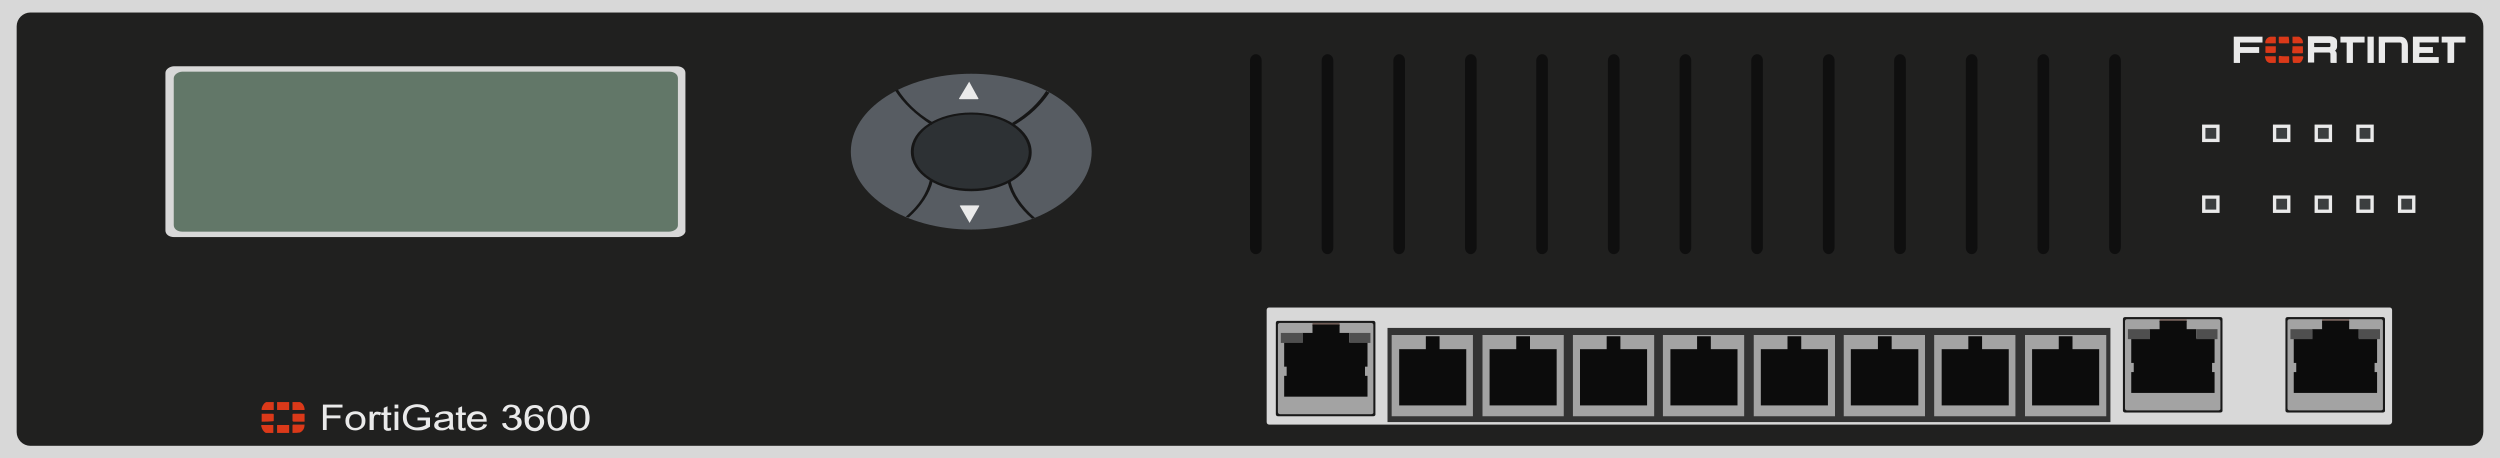 <?xml version="1.0" encoding="utf-8"?>
<!-- Copyright 2022 Virtual Console LLC. All rights reserved. Generator: Adobe Illustrator 26.0.2, SVG Export Plug-In . SVG Version: 6.00 Build 0)  -->
<svg version="1.1" id="FortiGate-3600" xmlns="http://www.w3.org/2000/svg" xmlns:xlink="http://www.w3.org/1999/xlink" x="0px"
	 y="0px" viewBox="0 0 600 110" style="enable-background:new 0 0 600 110;" xml:space="preserve">
<style type="text/css">
	.st0{fill:#D8D8D8;}
	.st1{fill:#20201F;}
	.st2{fill:#627768;}
	.st3{fill:#575C62;}
	.st4{fill:#2D3134;}
	.st5{fill:#161616;}
	.st6{fill:#EAEAEA;}
	.st7{fill:#0F0F0F;}
	.st8{fill:#333333;}
	.st9{fill:#A3A3A3;}
	.st10{fill:#0C0C0C;}
	.st11{fill:#191919;}
	.st12{fill:#705D57;}
	.st13{fill:#4F4F4F;}
	.st14{fill:#3B3E3F;}
	.st15{fill:#DB3919;}
</style>
<g>
	<g>
		<rect class="st0" width="600" height="110"/>
		<path class="st1" d="M592.7,107H7.3c-1.8,0-3.3-1.5-3.3-3.3V6.3C4,4.5,5.5,3,7.3,3h585.4c1.8,0,3.3,1.5,3.3,3.3v97.3
			C596,105.5,594.5,107,592.7,107z"/>
	</g>
	<g>
		<path class="st0" d="M162.5,56.9H41.8c-1.3,0-2.1-0.7-2.1-1.6V17.5c0-0.9,1.1-1.6,2.1-1.6h120.6c1.3,0,2.1,0.7,2.1,1.6v37.7
			C164.7,56.1,163.6,56.9,162.5,56.9z"/>
		<path class="st2" d="M160.5,55.6H43.8c-1.3,0-2.1-0.7-2.1-1.6V18.8c0-0.9,1.1-1.6,2.1-1.6h116.8c1.3,0,2.1,0.7,2.1,1.6v35.1
			C162.8,54.9,161.7,55.6,160.5,55.6z"/>
	</g>
	<g>
		<ellipse class="st3" cx="233.1" cy="36.4" rx="28.9" ry="18.7"/>
		<g>
			<g>
				<ellipse class="st4" cx="233.1" cy="36.4" rx="14.2" ry="9.2"/>
			</g>
			<g>
				<path class="st5" d="M233.1,45.9c-8,0-14.5-4.2-14.5-9.5s6.5-9.4,14.5-9.4s14.5,4.2,14.5,9.5C247.7,41.7,241.1,45.9,233.1,45.9z
					 M233.1,27.5c-7.6,0-13.8,3.8-13.8,8.9s6.2,8.9,13.8,8.9s13.8-3.8,13.8-8.9C246.8,31.6,240.8,27.5,233.1,27.5z"/>
			</g>
		</g>
		<path class="st5" d="M223.5,30l0.4-0.6c-4-2.3-6.6-5.1-8.4-7.9c-0.2,0.1-0.5,0.2-0.7,0.2C216.8,24.8,219.7,27.5,223.5,30z"/>
		<path class="st5" d="M251.1,21.8c-1.8,2.8-4.4,5.4-8.2,7.7l0.4,0.6c4-2.3,6.7-5.1,8.6-7.9C251.3,22.1,251.2,21.9,251.1,21.8z"/>
		<path class="st5" d="M217.4,52c0.2,0.1,0.6,0.2,0.7,0.2c3-2.7,5.1-5.8,5.8-8.9l-0.7-0.2C222.4,46.5,220.5,49.3,217.4,52z"/>
		<path class="st5" d="M242.5,43.4l-0.7,0.2c0.8,3.3,2.8,6.2,5.9,8.9c0.2-0.1,0.6-0.2,0.7-0.2C245.2,49.5,243.2,46.5,242.5,43.4z"/>
		<path class="st6" d="M232.6,19.6l-2.4,4c-0.1,0.1,0,0.2,0.1,0.2h4.4c0.1,0,0.2-0.1,0.1-0.2L232.6,19.6
			C232.7,19.5,232.6,19.5,232.6,19.6z"/>
		<path class="st6" d="M232.7,53.5l2.3-4c0.1-0.1,0-0.2-0.1-0.2h-4.4c-0.1,0-0.2,0.1-0.1,0.2L232.7,53.5
			C232.6,53.6,232.7,53.6,232.7,53.5z"/>
	</g>
	<g>
		<g>
			<path class="st7" d="M507.6,61L507.6,61c-0.8,0-1.4-0.7-1.4-1.5v-45c0-0.8,0.7-1.5,1.4-1.5l0,0c0.8,0,1.4,0.7,1.4,1.5v44.9
				C509,60.3,508.3,61,507.6,61z"/>
		</g>
		<g>
			<path class="st7" d="M490.4,61L490.4,61c-0.8,0-1.4-0.7-1.4-1.5v-45c0-0.8,0.7-1.5,1.4-1.5l0,0c0.8,0,1.4,0.7,1.4,1.5v44.9
				C491.8,60.3,491.2,61,490.4,61z"/>
		</g>
		<g>
			<path class="st7" d="M473.2,61L473.2,61c-0.8,0-1.4-0.7-1.4-1.5v-45c0-0.8,0.7-1.5,1.4-1.5l0,0c0.8,0,1.4,0.7,1.4,1.5v44.9
				C474.6,60.3,474,61,473.2,61z"/>
		</g>
		<g>
			<path class="st7" d="M456,61L456,61c-0.8,0-1.4-0.7-1.4-1.5v-45c0-0.8,0.7-1.5,1.4-1.5l0,0c0.8,0,1.4,0.7,1.4,1.5v44.9
				C457.5,60.3,456.8,61,456,61z"/>
		</g>
		<g>
			<path class="st7" d="M438.9,61L438.9,61c-0.8,0-1.4-0.7-1.4-1.5v-45c0-0.8,0.7-1.5,1.4-1.5l0,0c0.8,0,1.4,0.7,1.4,1.5v44.9
				C440.3,60.3,439.6,61,438.9,61z"/>
		</g>
		<g>
			<path class="st7" d="M421.7,61L421.7,61c-0.8,0-1.4-0.7-1.4-1.5v-45c0-0.8,0.7-1.5,1.4-1.5l0,0c0.8,0,1.4,0.7,1.4,1.5v44.9
				C423.1,60.3,422.4,61,421.7,61z"/>
		</g>
		<g>
			<path class="st7" d="M404.5,61L404.5,61c-0.8,0-1.4-0.7-1.4-1.5v-45c0-0.8,0.7-1.5,1.4-1.5l0,0c0.8,0,1.4,0.7,1.4,1.5v44.9
				C405.9,60.3,405.3,61,404.5,61z"/>
		</g>
		<g>
			<path class="st7" d="M387.3,61L387.3,61c-0.8,0-1.4-0.7-1.4-1.5v-45c0-0.8,0.7-1.5,1.4-1.5l0,0c0.8,0,1.4,0.7,1.4,1.5v44.9
				C388.8,60.3,388.1,61,387.3,61z"/>
		</g>
		<g>
			<path class="st7" d="M370.1,61L370.1,61c-0.8,0-1.4-0.7-1.4-1.5v-45c0-0.8,0.7-1.5,1.4-1.5l0,0c0.8,0,1.4,0.7,1.4,1.5v44.9
				C371.6,60.3,370.9,61,370.1,61z"/>
		</g>
		<g>
			<path class="st7" d="M353,61L353,61c-0.8,0-1.4-0.7-1.4-1.5v-45c0-0.8,0.7-1.5,1.4-1.5l0,0c0.8,0,1.4,0.7,1.4,1.5v44.9
				C354.4,60.3,353.7,61,353,61z"/>
		</g>
		<g>
			<path class="st7" d="M335.8,61L335.8,61c-0.8,0-1.4-0.7-1.4-1.5v-45c0-0.8,0.7-1.5,1.4-1.5l0,0c0.8,0,1.4,0.7,1.4,1.5v44.9
				C337.2,60.3,336.6,61,335.8,61z"/>
		</g>
		<g>
			<path class="st7" d="M318.6,61L318.6,61c-0.8,0-1.4-0.7-1.4-1.5v-45c0-0.8,0.7-1.5,1.4-1.5l0,0c0.8,0,1.4,0.7,1.4,1.5v44.9
				C320,60.3,319.4,61,318.6,61z"/>
		</g>
		<g>
			<path class="st7" d="M301.4,61L301.4,61c-0.8,0-1.4-0.7-1.4-1.5v-45c0-0.8,0.7-1.5,1.4-1.5l0,0c0.8,0,1.4,0.7,1.4,1.5v44.9
				C302.9,60.3,302.2,61,301.4,61z"/>
		</g>
	</g>
	<path class="st0" d="M573.4,101.9H304.6c-0.3,0-0.6-0.2-0.6-0.6V74.4c0-0.3,0.2-0.6,0.6-0.6h268.9c0.3,0,0.6,0.2,0.6,0.6v26.9
		C574,101.6,573.8,101.9,573.4,101.9z"/>
	<g>
		<rect x="333" y="78.7" class="st8" width="173.5" height="22.6"/>
		<g>
			<g>
				<rect x="486" y="80.4" class="st9" width="19.5" height="19.5"/>
				<polygon class="st10" points="497.4,83.8 497.4,80.7 494.1,80.7 494.1,83.8 487.7,83.8 487.7,97.3 503.8,97.3 503.8,83.8 				
					"/>
			</g>
			<g>
				<rect x="464.2" y="80.4" class="st9" width="19.5" height="19.5"/>
				<polygon class="st10" points="475.7,83.8 475.7,80.7 472.4,80.7 472.4,83.8 466,83.8 466,97.3 482.1,97.3 482.1,83.8 				"/>
			</g>
			<g>
				<rect x="442.5" y="80.4" class="st9" width="19.5" height="19.5"/>
				<polygon class="st10" points="454,83.8 454,80.7 450.7,80.7 450.7,83.8 444.2,83.8 444.2,97.3 460.4,97.3 460.4,83.8 				"/>
			</g>
			<g>
				<rect x="420.9" y="80.4" class="st9" width="19.5" height="19.5"/>
				<polygon class="st10" points="432.3,83.8 432.3,80.7 429,80.7 429,83.8 422.6,83.8 422.6,97.3 438.7,97.3 438.7,83.8 				"/>
			</g>
			<g>
				<rect x="399.1" y="80.4" class="st9" width="19.5" height="19.5"/>
				<polygon class="st10" points="410.6,83.8 410.6,80.7 407.3,80.7 407.3,83.8 400.9,83.8 400.9,97.3 417,97.3 417,83.8 				"/>
			</g>
			<g>
				<rect x="377.5" y="80.4" class="st9" width="19.5" height="19.5"/>
				<polygon class="st10" points="388.9,83.8 388.9,80.7 385.6,80.7 385.6,83.8 379.2,83.8 379.2,97.3 395.3,97.3 395.3,83.8 				
					"/>
			</g>
			<g>
				<rect x="355.8" y="80.4" class="st9" width="19.5" height="19.5"/>
				<polygon class="st10" points="367.2,83.8 367.2,80.7 363.9,80.7 363.9,83.8 357.5,83.8 357.5,97.3 373.6,97.3 373.6,83.8 				
					"/>
			</g>
			<g>
				<rect x="334" y="80.4" class="st9" width="19.5" height="19.5"/>
				<polygon class="st10" points="345.5,83.8 345.5,80.7 342.2,80.7 342.2,83.8 335.8,83.8 335.8,97.3 351.9,97.3 351.9,83.8 				
					"/>
			</g>
		</g>
	</g>
	<g>
		<g>
			<path class="st11" d="M532.9,99H510c-0.3,0-0.5-0.2-0.5-0.5V76.6c0-0.3,0.2-0.5,0.5-0.5h22.9c0.3,0,0.5,0.2,0.5,0.5v21.8
				C533.5,98.8,533.2,99,532.9,99z"/>
			<path class="st9" d="M532.4,98.5h-21.9c-0.3,0-0.5-0.2-0.5-0.5V77.1c0-0.3,0.2-0.5,0.5-0.5h21.9c0.3,0,0.5,0.2,0.5,0.5V98
				C533,98.3,532.7,98.5,532.4,98.5z"/>
		</g>
		<g>
			<rect x="518.3" y="76.6" class="st12" width="6.5" height="0.7"/>
			<polygon class="st10" points="511.5,81.2 511.5,87.1 512.1,87.1 512.1,89.3 511.5,89.3 511.5,90 511.5,90.7 511.5,92.4 
				511.5,94.3 531.5,94.3 531.5,92.4 531.5,90.8 531.5,90.7 531.5,90 531.5,89.3 530.9,89.3 530.9,87.1 531.5,87.1 531.5,81.2 
				527.1,81.2 527.1,79 524.8,79 524.8,77 518.3,77 518.3,79 515.9,79 515.9,81.2 			"/>
			<g>
				<rect x="527.1" y="79" class="st13" width="5.1" height="2.4"/>
			</g>
			<g>
				<rect x="510.7" y="79" class="st13" width="5.3" height="2.4"/>
			</g>
		</g>
	</g>
	<g>
		<g>
			<path class="st11" d="M571.9,99H549c-0.3,0-0.5-0.2-0.5-0.5V76.6c0-0.3,0.2-0.5,0.5-0.5h22.9c0.3,0,0.5,0.2,0.5,0.5v21.8
				C572.5,98.8,572.2,99,571.9,99z"/>
			<path class="st9" d="M571.4,98.5h-21.9c-0.3,0-0.5-0.2-0.5-0.5V77.1c0-0.3,0.2-0.5,0.5-0.5h21.9c0.3,0,0.5,0.2,0.5,0.5V98
				C572,98.3,571.7,98.5,571.4,98.5z"/>
		</g>
		<g>
			<rect x="557.3" y="76.6" class="st12" width="6.5" height="0.7"/>
			<polygon class="st10" points="550.5,81.2 550.5,87.1 551.1,87.1 551.1,89.3 550.5,89.3 550.5,90 550.5,90.7 550.5,92.4 
				550.5,94.3 570.5,94.3 570.5,92.4 570.5,90.8 570.5,90.7 570.5,90 570.5,89.3 569.9,89.3 569.9,87.1 570.5,87.1 570.5,81.2 
				566.1,81.2 566.1,79 563.8,79 563.8,77 557.3,77 557.3,79 554.9,79 554.9,81.2 			"/>
			<g>
				<rect x="566.1" y="79" class="st13" width="5.1" height="2.4"/>
			</g>
			<g>
				<rect x="549.7" y="79" class="st13" width="5.3" height="2.4"/>
			</g>
		</g>
	</g>
	<g>
		<g>
			<path class="st6" d="M532.7,51.1h-4.2l0,0v-4.2l0,0h4.2l0,0V51.1L532.7,51.1z"/>
			<path class="st14" d="M531.9,50.3h-2.6l0,0v-2.6l0,0h2.6l0,0V50.3L531.9,50.3z"/>
		</g>
		<g>
			<g>
				<path class="st6" d="M579.7,51.1h-4.2l0,0v-4.2l0,0h4.2l0,0V51.1L579.7,51.1z"/>
				<path class="st14" d="M578.9,50.3h-2.6l0,0v-2.6l0,0h2.6l0,0V50.3L578.9,50.3z"/>
			</g>
			<g>
				<path class="st6" d="M569.7,51.1h-4.2l0,0v-4.2l0,0h4.2l0,0V51.1L569.7,51.1z"/>
				<path class="st14" d="M568.9,50.3h-2.6l0,0v-2.6l0,0h2.6l0,0V50.3L568.9,50.3z"/>
			</g>
			<g>
				<path class="st6" d="M559.7,51.1h-4.2l0,0v-4.2l0,0h4.2l0,0V51.1L559.7,51.1z"/>
				<path class="st14" d="M558.9,50.3h-2.6l0,0v-2.6l0,0h2.6l0,0V50.3L558.9,50.3z"/>
			</g>
			<g>
				<path class="st6" d="M549.7,51.1h-4.2l0,0v-4.2l0,0h4.2l0,0V51.1L549.7,51.1z"/>
				<path class="st14" d="M548.9,50.3h-2.6l0,0v-2.6l0,0h2.6l0,0V50.3L548.9,50.3z"/>
			</g>
		</g>
	</g>
	<g>
		<g>
			<path class="st6" d="M532.7,34.1h-4.2l0,0v-4.2l0,0h4.2l0,0V34.1L532.7,34.1z"/>
			<path class="st14" d="M531.9,33.3h-2.6l0,0v-2.6l0,0h2.6l0,0V33.3L531.9,33.3z"/>
		</g>
		<g>
			<g>
				<path class="st6" d="M569.7,34.1h-4.2l0,0v-4.2l0,0h4.2l0,0V34.1L569.7,34.1z"/>
				<path class="st14" d="M568.9,33.3h-2.6l0,0v-2.6l0,0h2.6l0,0V33.3L568.9,33.3z"/>
			</g>
			<g>
				<path class="st6" d="M559.7,34.1h-4.2l0,0v-4.2l0,0h4.2l0,0V34.1L559.7,34.1z"/>
				<path class="st14" d="M558.9,33.3h-2.6l0,0v-2.6l0,0h2.6l0,0V33.3L558.9,33.3z"/>
			</g>
			<g>
				<path class="st6" d="M549.7,34.1h-4.2l0,0v-4.2l0,0h4.2l0,0V34.1L549.7,34.1z"/>
				<path class="st14" d="M548.9,33.3h-2.6l0,0v-2.6l0,0h2.6l0,0V33.3L548.9,33.3z"/>
			</g>
		</g>
	</g>
	<g>
		<path class="st6" d="M560.8,15.1c-0.5,0-0.9,0-1.4,0c0,0-0.1-0.1-0.1-0.2c0-0.6,0-1.2,0-1.9c0-0.2-0.1-0.4-0.3-0.4
			c-1.2,0-2.4,0-3.6,0c0,0.8,0,1.6,0,2.4c-0.5,0-1,0-1.5,0c0-2.1,0-4.2,0-6.3c0.1,0,0.2,0,0.3,0c1.6,0,3.1,0,4.7,0
			c0.3,0,0.6,0,0.9,0.1c0.7,0.2,1.1,0.6,1.1,1.2c0,0.4,0,0.8,0,1.2s-0.2,0.7-0.5,1c0.4,0.2,0.4,0.6,0.4,1
			C560.8,13.9,560.8,14.5,560.8,15.1z M555.4,11.3c1.2,0,2.4,0,3.6,0c0.2,0,0.3-0.1,0.3-0.3c0-0.1,0-0.3,0-0.4
			c0-0.2-0.1-0.3-0.3-0.3c-0.1,0-0.2,0-0.3,0c-1,0-2.1,0-3.1,0c-0.1,0-0.1,0-0.2,0C555.4,10.6,555.4,10.9,555.4,11.3z"/>
		<path class="st6" d="M580.6,13.7c1.6,0,3.1,0,4.7,0c0,0.5,0,0.9,0,1.4c-2.1,0-4.1,0-6.2,0c0-2.1,0-4.2,0-6.3c2.1,0,4.1,0,6.2,0
			c0,0.5,0,0.9,0,1.4c-1.5,0-3.1,0-4.6,0c0,0.4,0,0.7,0,1.1c1.1,0,2.1,0,3.2,0c0,0.5,0,0.9,0,1.4c-1.1,0-2.1,0-3.2,0
			C580.6,13,580.6,13.3,580.6,13.7z"/>
		<path class="st6" d="M572.4,10.2c0,1.6,0,3.2,0,4.9c-0.5,0-1,0-1.5,0c0-2.1,0-4.2,0-6.3c0.3,0,0.7,0,1,0c1.3,0,2.7,0,4,0
			c0.7,0,1.3,0.2,1.7,0.9c0.2,0.4,0.3,0.8,0.3,1.3c0,1.3,0,2.6,0,3.9c0,0.1,0,0.1,0,0.2c-0.5,0-1,0-1.5,0c0-0.1,0-0.2,0-0.3
			c0-1.3,0-2.5,0-3.8c0-0.1,0-0.2,0-0.4s-0.2-0.4-0.4-0.4C574.8,10.2,573.6,10.2,572.4,10.2z"/>
		<path class="st6" d="M537.6,15.1c-0.5,0-1,0-1.5,0c0-2.1,0-4.2,0-6.3c2.3,0,4.6,0,6.9,0c0,0.5,0,0.9,0,1.4c-1.8,0-3.6,0-5.4,0
			c0,0.4,0,0.7,0,1.1c1.5,0,3.1,0,4.6,0c0,0.5,0,0.9,0,1.4c-1.5,0-3.1,0-4.6,0C537.6,13.5,537.6,14.3,537.6,15.1z"/>
		<path class="st6" d="M561.7,10.2c0-0.5,0-0.9,0-1.4c1.9,0,3.8,0,5.8,0c0,0.4,0,0.9,0,1.4c-0.9,0-1.8,0-2.8,0c0,1.6,0,3.3,0,4.9
			c-0.5,0-1,0-1.5,0c0-1.6,0-3.2,0-4.9C562.6,10.2,562.2,10.2,561.7,10.2z"/>
		<path class="st6" d="M586,8.8c1.9,0,3.8,0,5.7,0c0,0.5,0,0.9,0,1.4c-0.9,0-1.8,0-2.7,0c0,0.1,0,0.2,0,0.3c0,1.4,0,2.9,0,4.3
			c0,0.2,0,0.3-0.3,0.3c-0.4,0-0.8,0-1.3,0c0-1.6,0-3.3,0-4.9c-0.5,0-1,0-1.4,0C586,9.7,586,9.3,586,8.8z"/>
		<path class="st6" d="M568.2,8.8c0.5,0,1,0,1.5,0c0,2.1,0,4.2,0,6.3c-0.5,0-1,0-1.5,0C568.2,13,568.2,10.9,568.2,8.8z"/>
		<g>
			<g>
				<path class="st15" d="M546.2,11.1c0,0.4,0,0.7,0,1.1c0,0.5,0,0.5-0.5,0.5c-0.6,0-1.2,0-1.8,0c-0.2,0-0.2-0.1-0.2-0.2
					c0-0.5,0-0.9,0-1.4C544.6,11.1,545.4,11.1,546.2,11.1z"/>
				<path class="st15" d="M550.2,11.1c0.8,0,1.7,0,2.5,0c0,0.4,0,0.8,0,1.2c0,0.5,0.1,0.5-0.5,0.5s-1.2,0-1.8,0
					c-0.2,0-0.3-0.1-0.3-0.3C550.2,12.1,550.2,11.6,550.2,11.1z"/>
				<path class="st15" d="M549.4,10.4c-0.8,0-1.6,0-2.3,0c-0.1,0-0.2-0.1-0.2-0.2c0-0.4,0-0.9,0-1.3c0-0.1,0.1-0.1,0.2-0.1
					c0.7,0,1.4,0,2.1,0c0.1,0,0.1,0.1,0.1,0.1C549.4,9.4,549.4,9.9,549.4,10.4z"/>
				<path class="st15" d="M548.2,13.5c0.3,0,0.7,0,1,0c0.2,0,0.2,0,0.2,0.2c0,0.4,0,0.8,0,1.2c0,0.1,0,0.2-0.2,0.2
					c-0.7,0-1.4,0-2.1,0c-0.1,0-0.2,0-0.2-0.2c0-0.4,0-0.8,0-1.3c0-0.1,0.1-0.2,0.2-0.2C547.5,13.5,547.9,13.5,548.2,13.5z"/>
				<path class="st15" d="M545,13.5c0.3,0,0.7,0,1,0c0.2,0,0.2,0,0.2,0.2c0,0.4,0,0.8,0,1.2c0,0.2,0,0.2-0.2,0.2c-0.4,0-0.8,0-1.3,0
					c-0.2,0-0.4-0.2-0.6-0.3c-0.3-0.3-0.4-0.7-0.5-1.1c0-0.2,0-0.3,0.2-0.2C544.3,13.5,544.6,13.5,545,13.5z"/>
				<path class="st15" d="M546.2,10.4c-0.9,0-1.7,0-2.5,0c-0.2-0.7,0.5-1.6,1.3-1.6c0.3,0,0.7,0,1,0c0.1,0,0.2,0.1,0.2,0.1
					C546.2,9.4,546.2,9.9,546.2,10.4z"/>
				<path class="st15" d="M550.2,13.5c0.4,0,0.8,0,1.2,0s0.8,0,1.2,0c0.1,0,0.2,0.1,0.2,0.2c-0.1,0.5-0.3,1-0.7,1.3
					c-0.1,0.1-0.2,0.1-0.3,0.1c-0.4,0-0.9,0-1.3,0c-0.1,0-0.2-0.1-0.2-0.1C550.2,14.5,550.2,14,550.2,13.5z"/>
				<path class="st15" d="M550.2,8.8c0.5,0,1,0,1.5,0c0.2,0,0.4,0.2,0.6,0.4c0.3,0.3,0.4,0.6,0.4,1c0,0.1,0,0.2-0.2,0.2
					c-0.7,0-1.4,0-2.1,0c-0.1,0-0.2-0.1-0.2-0.1C550.2,9.8,550.2,9.3,550.2,8.8z"/>
			</g>
		</g>
	</g>
	<g>
		<g>
			<path class="st6" d="M77.5,103.2v-6.1h4.7v0.7h-3.8v1.9h3.3v0.7h-3.3v2.8H77.5z"/>
			<path class="st6" d="M82.9,101c0-0.8,0.3-1.4,0.8-1.8c0.4-0.3,1-0.5,1.6-0.5c0.7,0,1.3,0.2,1.7,0.6c0.4,0.4,0.7,0.9,0.7,1.6
				c0,0.6-0.1,1-0.3,1.3c-0.2,0.3-0.5,0.6-0.9,0.8c-0.4,0.2-0.8,0.3-1.2,0.3c-0.7,0-1.3-0.2-1.7-0.6C83.2,102.4,82.9,101.8,82.9,101
				z M83.8,101c0,0.6,0.1,1,0.4,1.3s0.6,0.4,1.1,0.4c0.4,0,0.8-0.1,1.1-0.4c0.3-0.3,0.4-0.7,0.4-1.3c0-0.5-0.1-1-0.4-1.2
				c-0.3-0.3-0.6-0.4-1.1-0.4c-0.4,0-0.8,0.1-1.1,0.4C84,100.1,83.8,100.5,83.8,101z"/>
			<path class="st6" d="M88.7,103.2v-4.4h0.8v0.7c0.2-0.3,0.4-0.5,0.5-0.6c0.2-0.1,0.4-0.1,0.6-0.1c0.3,0,0.6,0.1,0.9,0.2l-0.3,0.7
				c-0.2-0.1-0.4-0.2-0.6-0.2s-0.4,0-0.5,0.1s-0.3,0.2-0.3,0.4c-0.1,0.3-0.1,0.6-0.1,0.9v2.3H88.7z"/>
			<path class="st6" d="M93.8,102.6l0.1,0.7c-0.2,0-0.5,0.1-0.6,0.1c-0.3,0-0.6,0-0.7-0.1c-0.2-0.1-0.3-0.2-0.4-0.3
				c-0.1-0.1-0.1-0.4-0.1-0.9v-2.5h-0.6V99h0.6v-1.1l0.9-0.4V99h0.9v0.6H93v2.6c0,0.2,0,0.3,0,0.4s0.1,0.1,0.1,0.1
				c0.1,0,0.2,0.1,0.3,0.1C93.5,102.6,93.7,102.6,93.8,102.6z"/>
			<path class="st6" d="M94.7,98v-0.9h0.9V98H94.7z M94.7,103.2v-4.4h0.9v4.4H94.7z"/>
			<path class="st6" d="M100.2,100.9v-0.7h3v2.2c-0.5,0.3-0.9,0.6-1.4,0.7c-0.5,0.2-1,0.2-1.5,0.2c-0.7,0-1.3-0.1-1.9-0.4
				s-1-0.6-1.3-1.1s-0.4-1-0.4-1.6s0.1-1.1,0.4-1.7c0.3-0.5,0.7-0.9,1.2-1.1s1.1-0.4,1.8-0.4c0.5,0,1,0.1,1.4,0.2s0.7,0.3,1,0.6
				c0.2,0.3,0.4,0.6,0.5,1l-0.8,0.2c-0.1-0.3-0.2-0.6-0.4-0.7c-0.2-0.2-0.4-0.3-0.7-0.4c-0.3-0.1-0.6-0.2-1-0.2s-0.8,0.1-1.1,0.2
				c-0.3,0.1-0.6,0.3-0.7,0.4c-0.2,0.2-0.3,0.4-0.4,0.6c-0.2,0.4-0.3,0.8-0.3,1.2c0,0.5,0.1,1,0.3,1.4c0.2,0.4,0.5,0.6,0.9,0.8
				c0.4,0.2,0.8,0.3,1.3,0.3c0.4,0,0.8-0.1,1.2-0.2c0.4-0.1,0.7-0.3,0.9-0.4v-1.1H100.2z"/>
			<path class="st6" d="M107.7,102.7c-0.3,0.2-0.6,0.4-0.9,0.5s-0.6,0.1-0.9,0.1c-0.6,0-1-0.1-1.3-0.4c-0.3-0.2-0.4-0.5-0.4-0.9
				c0-0.2,0.1-0.4,0.2-0.6s0.3-0.3,0.4-0.4c0.2-0.1,0.4-0.2,0.6-0.2s0.4-0.1,0.8-0.1c0.7-0.1,1.2-0.2,1.5-0.3c0-0.1,0-0.2,0-0.2
				c0-0.3-0.1-0.5-0.2-0.6c-0.2-0.2-0.5-0.3-1-0.3c-0.4,0-0.7,0.1-0.9,0.2c-0.2,0.1-0.3,0.3-0.4,0.7l-0.8-0.1
				c0.1-0.3,0.2-0.6,0.4-0.8c0.2-0.2,0.4-0.3,0.8-0.4c0.3-0.1,0.7-0.2,1.1-0.2s0.8,0,1.1,0.1c0.3,0.1,0.5,0.2,0.6,0.3
				c0.1,0.1,0.2,0.3,0.3,0.5c0,0.1,0,0.4,0,0.7v1c0,0.7,0,1.1,0.1,1.3c0,0.2,0.1,0.4,0.2,0.5h-0.9
				C107.8,103.1,107.8,102.9,107.7,102.7z M107.7,101c-0.3,0.1-0.8,0.2-1.4,0.3c-0.4,0-0.6,0.1-0.7,0.1s-0.3,0.1-0.3,0.2
				c-0.1,0.1-0.1,0.2-0.1,0.4c0,0.2,0.1,0.4,0.3,0.5c0.2,0.1,0.4,0.2,0.8,0.2c0.3,0,0.6-0.1,0.9-0.2s0.4-0.3,0.6-0.5
				c0.1-0.2,0.1-0.4,0.1-0.7V101H107.7z"/>
			<path class="st6" d="M111.7,102.6l0.1,0.7c-0.2,0-0.5,0.1-0.6,0.1c-0.3,0-0.6,0-0.7-0.1c-0.2-0.1-0.3-0.2-0.4-0.3
				c-0.1-0.1-0.1-0.4-0.1-0.9v-2.5h-0.6V99h0.6v-1.1l0.9-0.4V99h0.9v0.6h-0.9v2.6c0,0.2,0,0.3,0,0.4s0.1,0.1,0.1,0.1
				c0.1,0,0.2,0.1,0.3,0.1C111.5,102.6,111.6,102.6,111.7,102.6z"/>
			<path class="st6" d="M116,101.8l0.9,0.1c-0.1,0.4-0.4,0.8-0.8,1s-0.9,0.4-1.5,0.4c-0.7,0-1.3-0.2-1.8-0.6s-0.7-1-0.7-1.7
				s0.2-1.3,0.7-1.7c0.4-0.4,1-0.6,1.7-0.6s1.2,0.2,1.7,0.6c0.4,0.4,0.6,1,0.6,1.7c0,0,0,0.1,0,0.2H113c0,0.5,0.2,0.9,0.5,1.1
				c0.3,0.3,0.6,0.4,1.1,0.4c0.3,0,0.6-0.1,0.8-0.2C115.7,102.4,115.9,102.1,116,101.8z M113.2,100.6h2.8c0-0.4-0.1-0.6-0.3-0.8
				c-0.3-0.3-0.6-0.4-1.1-0.4c-0.4,0-0.7,0.1-1,0.3C113.4,99.9,113.3,100.2,113.2,100.6z"/>
			<path class="st6" d="M120.5,101.6l0.9-0.1c0.1,0.4,0.3,0.7,0.5,0.9c0.2,0.2,0.5,0.3,0.9,0.3s0.7-0.1,1-0.4
				c0.3-0.2,0.4-0.5,0.4-0.9c0-0.3-0.1-0.6-0.4-0.8c-0.3-0.2-0.6-0.3-1-0.3c-0.2,0-0.4,0-0.6,0.1l0.1-0.7c0.1,0,0.1,0,0.1,0
				c0.4,0,0.7-0.1,1-0.2c0.3-0.2,0.4-0.4,0.4-0.8c0-0.3-0.1-0.5-0.3-0.7c-0.2-0.2-0.5-0.3-0.8-0.3s-0.6,0.1-0.8,0.3
				c-0.2,0.2-0.4,0.5-0.4,0.8l-0.9-0.1c0.1-0.5,0.3-0.9,0.7-1.2c0.4-0.3,0.8-0.4,1.4-0.4c0.4,0,0.7,0.1,1.1,0.2
				c0.3,0.1,0.6,0.3,0.7,0.6c0.2,0.2,0.3,0.5,0.3,0.8s-0.1,0.5-0.2,0.7c-0.2,0.2-0.4,0.4-0.7,0.5c0.4,0.1,0.7,0.3,1,0.5
				c0.2,0.3,0.3,0.6,0.3,1c0,0.5-0.2,1-0.7,1.3c-0.4,0.4-1,0.6-1.7,0.6c-0.6,0-1.1-0.2-1.5-0.5C120.8,102.6,120.6,102.1,120.5,101.6
				z"/>
			<path class="st6" d="M130.4,98.7l-0.9,0.1c-0.1-0.3-0.2-0.5-0.3-0.6c-0.2-0.2-0.5-0.3-0.9-0.3c-0.3,0-0.5,0.1-0.7,0.2
				c-0.3,0.2-0.5,0.4-0.6,0.7s-0.2,0.8-0.2,1.4c0.2-0.3,0.5-0.5,0.8-0.6s0.6-0.2,0.9-0.2c0.6,0,1.1,0.2,1.5,0.5
				c0.4,0.4,0.6,0.8,0.6,1.4c0,0.4-0.1,0.7-0.3,1.1c-0.2,0.3-0.4,0.6-0.8,0.8c-0.3,0.2-0.7,0.3-1.1,0.3c-0.7,0-1.3-0.2-1.8-0.7
				s-0.7-1.2-0.7-2.3c0-1.2,0.2-2,0.7-2.6c0.4-0.5,1-0.7,1.8-0.7c0.5,0,1,0.1,1.4,0.4C130.1,97.8,130.3,98.2,130.4,98.7z
				 M126.9,101.3c0,0.3,0.1,0.5,0.2,0.7s0.3,0.4,0.5,0.5s0.5,0.2,0.7,0.2c0.4,0,0.7-0.1,0.9-0.4c0.3-0.3,0.4-0.6,0.4-1
				s-0.1-0.7-0.4-1s-0.6-0.4-1-0.4c-0.4,0-0.7,0.1-1,0.4C127,100.6,126.9,100.9,126.9,101.3z"/>
			<path class="st6" d="M131.4,100.3c0-0.7,0.1-1.3,0.3-1.7c0.2-0.4,0.4-0.8,0.8-1c0.3-0.2,0.8-0.4,1.3-0.4c0.4,0,0.7,0.1,1,0.2
				s0.5,0.3,0.7,0.6c0.2,0.2,0.3,0.5,0.4,0.9c0.1,0.4,0.2,0.8,0.2,1.4c0,0.7-0.1,1.3-0.3,1.7c-0.2,0.4-0.4,0.8-0.8,1
				c-0.3,0.2-0.8,0.4-1.3,0.4c-0.7,0-1.2-0.2-1.6-0.6C131.6,102.2,131.4,101.4,131.4,100.3z M132.2,100.3c0,1,0.1,1.7,0.4,2
				c0.3,0.3,0.6,0.5,1,0.5s0.7-0.2,1-0.5s0.4-1,0.4-2s-0.1-1.7-0.4-2c-0.3-0.3-0.6-0.5-1-0.5s-0.7,0.1-0.9,0.4
				C132.4,98.6,132.2,99.3,132.2,100.3z"/>
			<path class="st6" d="M136.8,100.3c0-0.7,0.1-1.3,0.3-1.7c0.2-0.4,0.4-0.8,0.8-1c0.3-0.2,0.8-0.4,1.3-0.4c0.4,0,0.7,0.1,1,0.2
				s0.5,0.3,0.7,0.6c0.2,0.2,0.3,0.5,0.4,0.9c0.1,0.4,0.2,0.8,0.2,1.4c0,0.7-0.1,1.3-0.3,1.7c-0.2,0.4-0.4,0.8-0.8,1
				c-0.3,0.2-0.8,0.4-1.3,0.4c-0.7,0-1.2-0.2-1.6-0.6C137,102.2,136.8,101.4,136.8,100.3z M137.7,100.3c0,1,0.1,1.7,0.4,2
				c0.3,0.3,0.6,0.5,1,0.5s0.7-0.2,1-0.5s0.4-1,0.4-2s-0.1-1.7-0.4-2s-0.6-0.5-1-0.5s-0.7,0.1-0.9,0.4
				C137.8,98.6,137.7,99.3,137.7,100.3z"/>
		</g>
		<g>
			<path class="st15" d="M69.4,96.5c0,0.6,0,1.3,0,1.9c-1,0-1.9,0-2.9,0c0-0.6,0-1.3,0-1.9C67.5,96.5,68.4,96.5,69.4,96.5z"/>
			<path class="st15" d="M66.5,103.9c0-0.6,0-1.3,0-1.9c1,0,1.9,0,2.9,0c0,0.6,0,1.3,0,1.9C68.4,103.9,67.5,103.9,66.5,103.9z"/>
			<path class="st15" d="M63.8,103.9c-0.6-0.3-0.9-0.9-1.1-1.6c0-0.1,0-0.2,0-0.3c1,0,1.9,0,2.9,0c0,0.6,0,1.3,0,1.9
				C65,103.9,64.4,103.9,63.8,103.9z"/>
			<path class="st15" d="M70.2,103.9c0-0.6,0-1.2,0-1.8c0-0.1,0.1-0.2,0.1-0.2c0.9,0,1.8,0,2.8,0c0,0.8-0.3,1.5-1.1,1.9
				C71.4,103.9,70.8,103.9,70.2,103.9z"/>
			<path class="st15" d="M65.7,96.5c0,0.6,0,1.3,0,1.9c-1,0-1.9,0-2.9,0c-0.1-0.6,0.4-1.5,0.9-1.8c0.1,0,0.1-0.1,0.2-0.1
				C64.5,96.5,65.1,96.5,65.7,96.5z"/>
			<path class="st15" d="M72,96.5c0.7,0.3,1,0.9,1.1,1.6c0,0.1,0,0.2,0,0.3c-1,0-1.9,0-2.9,0c0-0.6,0-1.3,0-1.9
				C70.8,96.5,71.4,96.5,72,96.5z"/>
			<path class="st15" d="M62.8,101.2c0-0.6,0-1.2,0-1.9c0.1,0,0.2,0,0.2,0c0.8,0,1.6,0,2.4,0c0.2,0,0.3,0,0.3,0.2c0,0.5,0,1,0,1.4
				c0,0.1,0,0.2-0.2,0.2C64.6,101.2,63.7,101.2,62.8,101.2z"/>
			<path class="st15" d="M73.1,99.3c0,0.6,0,1.2,0,1.9c-0.1,0-0.2,0-0.2,0c-0.8,0-1.6,0-2.4,0c-0.2,0-0.3-0.1-0.3-0.3
				c0-0.5,0-0.9,0-1.4c0-0.1,0-0.2,0.2-0.2c0.9,0,1.7,0,2.6,0C73,99.3,73.1,99.3,73.1,99.3z"/>
		</g>
	</g>
	<g>
		<g>
			<path class="st11" d="M329.6,99.9h-22.9c-0.3,0-0.5-0.2-0.5-0.5V77.5c0-0.3,0.2-0.5,0.5-0.5h22.9c0.3,0,0.5,0.2,0.5,0.5v21.8
				C330.2,99.7,329.9,99.9,329.6,99.9z"/>
			<path class="st9" d="M329.1,99.4h-21.9c-0.3,0-0.5-0.2-0.5-0.5V78c0-0.3,0.2-0.5,0.5-0.5h21.9c0.3,0,0.5,0.2,0.5,0.5v20.9
				C329.7,99.2,329.4,99.4,329.1,99.4z"/>
		</g>
		<g>
			<rect x="315" y="77.5" class="st12" width="6.5" height="0.7"/>
			<polygon class="st10" points="308.2,82.1 308.2,88 308.8,88 308.8,90.2 308.2,90.2 308.2,90.9 308.2,91.6 308.2,93.3 308.2,95.2 
				328.2,95.2 328.2,93.3 328.2,91.7 328.2,91.6 328.2,90.9 328.2,90.2 327.6,90.2 327.6,88 328.2,88 328.2,82.1 323.8,82.1 
				323.8,79.9 321.5,79.9 321.5,77.9 315,77.9 315,79.9 312.6,79.9 312.6,82.1 			"/>
			<g>
				<rect x="323.8" y="79.9" class="st13" width="5.1" height="2.4"/>
			</g>
			<g>
				<rect x="307.4" y="79.9" class="st13" width="5.3" height="2.4"/>
			</g>
		</g>
	</g>
</g>
</svg>
